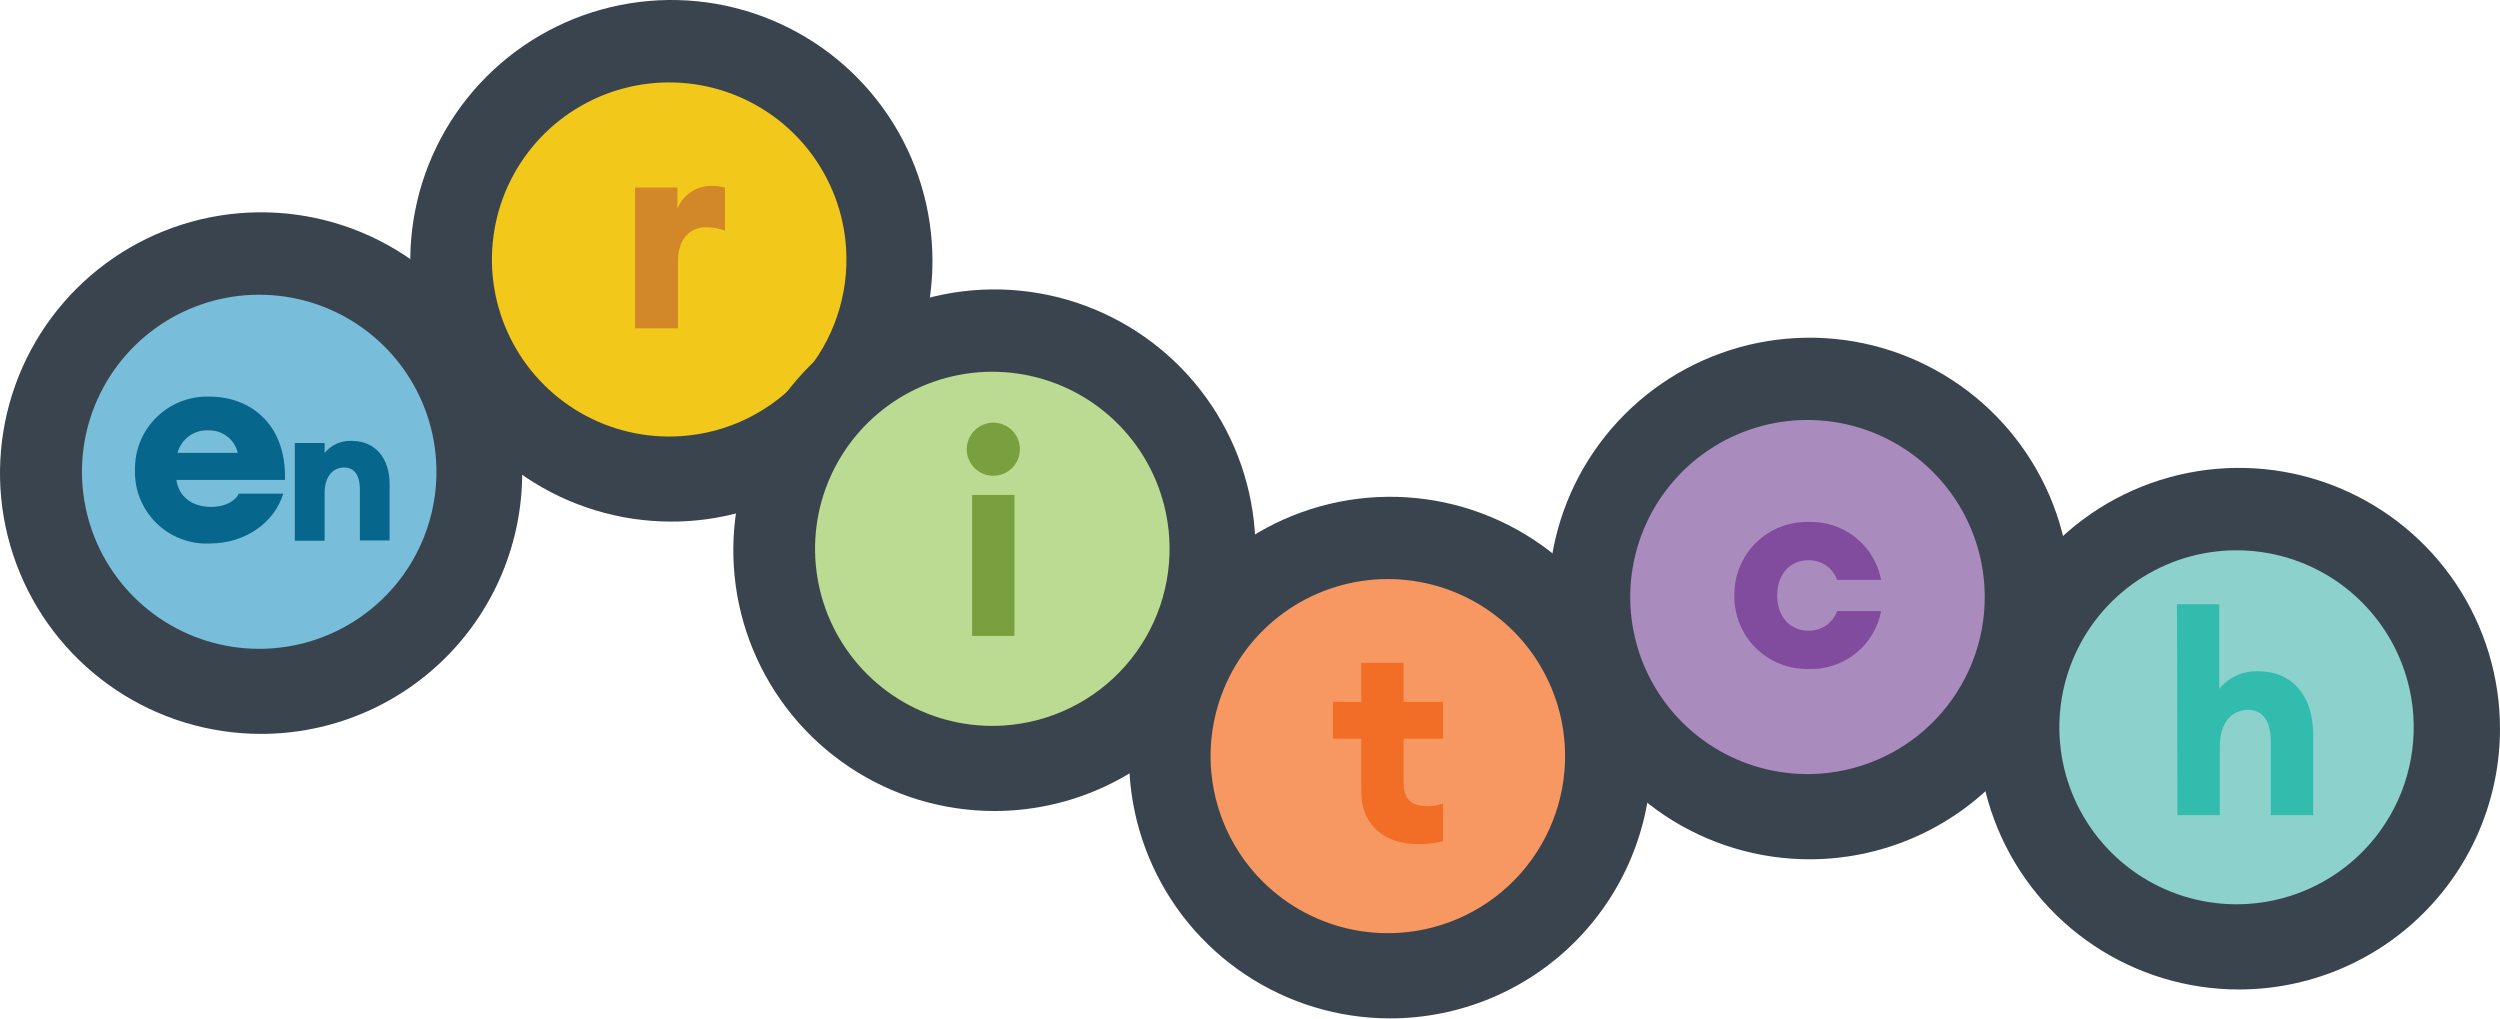 <svg width="378" height="154" viewBox="0 0 378 154" fill="none" xmlns="http://www.w3.org/2000/svg">
<g clip-path="url(#clip0_641_5486)">
<path d="M78.954 71.533C78.954 63.734 76.639 56.11 72.301 49.625C67.964 43.141 61.798 38.086 54.585 35.102C47.371 32.117 39.434 31.336 31.776 32.858C24.118 34.379 17.084 38.135 11.563 43.65C6.042 49.164 2.282 56.191 0.759 63.84C-0.765 71.489 0.017 79.418 3.005 86.623C5.993 93.828 11.053 99.987 17.545 104.32C24.037 108.653 31.669 110.965 39.477 110.965C49.947 110.965 59.989 106.811 67.392 99.416C74.795 92.021 78.954 81.991 78.954 71.533Z" fill="#3A444E"/>
<path d="M65.937 69.582C65.59 64.3 63.684 59.238 60.457 55.038C57.231 50.837 52.831 47.687 47.812 45.984C42.794 44.281 37.382 44.103 32.262 45.472C27.142 46.841 22.544 49.696 19.048 53.675C15.552 57.654 13.315 62.579 12.621 67.828C11.927 73.076 12.807 78.412 15.149 83.162C17.491 87.911 21.189 91.86 25.778 94.51C30.366 97.16 35.639 98.391 40.928 98.049C44.441 97.821 47.876 96.904 51.035 95.35C54.193 93.796 57.015 91.635 59.337 88.992C61.66 86.348 63.438 83.273 64.57 79.943C65.703 76.613 66.167 73.092 65.937 69.582Z" fill="#78BDD9"/>
<path d="M20.41 71.032C20.386 69.554 20.663 68.087 21.225 66.72C21.786 65.353 22.62 64.115 23.676 63.08C24.732 62.045 25.988 61.235 27.367 60.701C28.746 60.166 30.22 59.917 31.698 59.969C37.833 59.969 43.328 64.136 43.083 72.567H26.673C26.972 74.698 28.593 76.648 32.008 76.648C33.886 76.648 35.593 75.796 36.094 74.645H42.827C41.472 79.078 37.033 82.18 31.666 82.18C30.18 82.24 28.697 81.995 27.31 81.457C25.923 80.92 24.662 80.102 23.606 79.056C22.549 78.01 21.721 76.757 21.171 75.377C20.621 73.996 20.362 72.517 20.41 71.032ZM26.812 68.474H35.956C35.722 67.485 35.154 66.606 34.348 65.987C33.541 65.367 32.545 65.045 31.528 65.074C30.474 65.013 29.431 65.318 28.577 65.938C27.723 66.558 27.111 67.454 26.844 68.474H26.812Z" fill="#07668C"/>
<path d="M44.578 66.982H49.081V68.485C49.574 67.883 50.202 67.405 50.913 67.088C51.624 66.772 52.4 66.626 53.178 66.662C56.805 66.662 58.907 69.337 58.907 73.195V81.721H54.415V73.963C54.415 71.927 53.626 70.691 52.026 70.691C50.425 70.691 49.081 71.906 49.081 74.602V81.764H44.578V66.982Z" fill="#07668C"/>
<path d="M140.988 39.432C140.988 31.634 138.672 24.01 134.335 17.525C129.997 11.04 123.831 5.986 116.618 3.002C109.404 0.017 101.467 -0.764 93.809 0.758C86.151 2.279 79.117 6.035 73.596 11.55C68.075 17.064 64.315 24.09 62.792 31.74C61.269 39.389 62.05 47.317 65.038 54.523C68.026 61.728 73.086 67.887 79.578 72.219C86.07 76.552 93.703 78.865 101.51 78.865C111.98 78.865 122.022 74.711 129.425 67.316C136.829 59.92 140.988 49.891 140.988 39.432Z" fill="#3A444E"/>
<path d="M127.927 37.504C127.584 32.219 125.68 27.155 122.456 22.951C119.231 18.748 114.831 15.594 109.812 13.888C104.793 12.183 99.38 12.003 94.259 13.37C89.137 14.738 84.536 17.592 81.039 21.572C77.541 25.552 75.304 30.478 74.61 35.728C73.915 40.978 74.796 46.316 77.139 51.066C79.482 55.816 83.183 59.766 87.773 62.415C92.364 65.064 97.638 66.293 102.928 65.948C106.439 65.721 109.871 64.804 113.028 63.251C116.185 61.698 119.005 59.54 121.326 56.898C123.647 54.257 125.425 51.184 126.558 47.857C127.69 44.529 128.155 41.011 127.927 37.504Z" fill="#F2C91A"/>
<path d="M96.025 28.359H102.427V31.557C102.83 30.544 103.527 29.674 104.428 29.059C105.329 28.444 106.393 28.111 107.484 28.104C108.205 28.09 108.923 28.18 109.618 28.37V34.871C108.707 34.532 107.742 34.359 106.77 34.359C103.996 34.359 102.502 36.491 102.502 39.56V49.642H96.025V28.359Z" fill="#D28729"/>
<path d="M189.831 83.192C189.831 75.393 187.516 67.769 183.178 61.284C178.841 54.8 172.675 49.746 165.462 46.761C158.248 43.776 150.31 42.996 142.653 44.517C134.995 46.039 127.961 49.794 122.44 55.309C116.919 60.824 113.159 67.85 111.636 75.499C110.112 83.148 110.894 91.077 113.882 98.282C116.87 105.487 121.93 111.646 128.422 115.979C134.914 120.312 142.546 122.624 150.354 122.624C160.824 122.624 170.865 118.47 178.269 111.075C185.672 103.68 189.831 93.65 189.831 83.192Z" fill="#3A444E"/>
<path d="M176.783 81.242C176.439 75.958 174.534 70.895 171.309 66.694C168.084 62.492 163.684 59.339 158.665 57.635C153.647 55.931 148.235 55.751 143.114 57.119C137.993 58.487 133.394 61.341 129.897 65.32C126.4 69.299 124.162 74.224 123.468 79.473C122.773 84.722 123.652 90.059 125.993 94.809C128.335 99.558 132.034 103.508 136.623 106.158C141.212 108.809 146.484 110.04 151.774 109.697C155.287 109.469 158.72 108.553 161.878 106.999C165.036 105.446 167.857 103.286 170.18 100.644C172.502 98.002 174.281 94.928 175.414 91.599C176.547 88.27 177.012 84.751 176.783 81.242Z" fill="#BBDB93"/>
<path d="M146.172 67.941C146.168 67.145 146.401 66.365 146.841 65.701C147.281 65.037 147.909 64.519 148.645 64.212C149.381 63.905 150.192 63.824 150.974 63.978C151.756 64.133 152.475 64.516 153.039 65.079C153.602 65.642 153.986 66.36 154.14 67.141C154.295 67.923 154.214 68.732 153.906 69.467C153.599 70.202 153.08 70.83 152.416 71.269C151.751 71.709 150.97 71.942 150.173 71.938C149.113 71.935 148.097 71.513 147.347 70.764C146.597 70.015 146.175 69 146.172 67.941ZM146.983 74.837H153.385V96.151H146.983V74.837Z" fill="#799F3E"/>
<path d="M249.667 114.546C249.667 106.747 247.352 99.123 243.014 92.639C238.676 86.154 232.511 81.1 225.297 78.115C218.084 75.131 210.146 74.35 202.489 75.871C194.831 77.393 187.797 81.148 182.276 86.663C176.755 92.178 172.995 99.204 171.471 106.853C169.948 114.502 170.73 122.431 173.718 129.636C176.706 136.842 181.766 143 188.258 147.333C194.75 151.666 202.382 153.979 210.19 153.979C220.66 153.979 230.701 149.824 238.105 142.429C245.508 135.034 249.667 125.004 249.667 114.546Z" fill="#3A444E"/>
<path d="M236.587 112.596C236.244 107.312 234.341 102.248 231.117 98.044C227.893 93.841 223.494 90.687 218.475 88.981C213.457 87.275 208.045 87.094 202.923 88.461C197.802 89.828 193.201 92.681 189.703 96.659C186.205 100.638 183.966 105.563 183.271 110.813C182.575 116.062 183.454 121.4 185.795 126.15C188.137 130.901 191.836 134.851 196.425 137.502C201.014 140.152 206.287 141.384 211.577 141.041C218.67 140.581 225.289 137.326 229.979 131.991C234.669 126.657 237.046 119.68 236.587 112.596Z" fill="#F79762"/>
<path d="M205.819 119.618V111.699H201.551V106.125H205.819V100.211H212.22V106.125H218.185V111.699H212.22V118.264C212.22 120.811 213.287 121.877 215.848 121.877C216.644 121.899 217.437 121.769 218.185 121.493V127.195C216.933 127.508 215.644 127.651 214.354 127.621C209.66 127.653 205.819 125.021 205.819 119.618Z" fill="#F26E27"/>
<path d="M313.085 90.492C313.085 82.693 310.77 75.07 306.432 68.585C302.094 62.1 295.929 57.046 288.715 54.062C281.502 51.077 273.564 50.296 265.907 51.818C258.249 53.339 251.214 57.095 245.694 62.609C240.173 68.124 236.413 75.15 234.889 82.799C233.366 90.449 234.148 98.377 237.136 105.583C240.124 112.788 245.184 118.946 251.676 123.279C258.168 127.612 265.8 129.925 273.608 129.925C284.078 129.925 294.119 125.77 301.523 118.375C308.926 110.98 313.085 100.951 313.085 90.492Z" fill="#3A444E"/>
<path d="M300.037 88.531C299.693 83.248 297.788 78.185 294.563 73.983C291.338 69.781 286.938 66.629 281.919 64.925C276.901 63.22 271.489 63.041 266.368 64.409C261.247 65.776 256.648 68.63 253.151 72.609C249.654 76.588 247.416 81.513 246.721 86.762C246.027 92.011 246.906 97.348 249.247 102.098C251.589 106.848 255.288 110.798 259.877 113.448C264.466 116.098 269.738 117.33 275.028 116.987C278.541 116.759 281.974 115.842 285.132 114.289C288.29 112.736 291.111 110.576 293.434 107.934C295.756 105.291 297.534 102.218 298.668 98.889C299.801 95.559 300.266 92.04 300.037 88.531Z" fill="#A98BBD"/>
<path d="M262.236 90.023C262.216 88.552 262.492 87.092 263.049 85.73C263.606 84.368 264.432 83.132 265.477 82.095C266.523 81.059 267.766 80.243 269.134 79.697C270.502 79.152 271.966 78.887 273.439 78.918C276.018 78.825 278.546 79.659 280.562 81.268C282.578 82.878 283.95 85.156 284.429 87.689H277.781C277.461 86.801 276.869 86.036 276.09 85.5C275.311 84.965 274.384 84.687 273.439 84.705C270.75 84.705 268.712 86.709 268.712 90.034C268.712 93.359 270.75 95.363 273.439 95.363C274.383 95.382 275.309 95.105 276.088 94.572C276.867 94.039 277.459 93.276 277.781 92.389H284.429C283.95 94.922 282.578 97.199 280.561 98.806C278.544 100.414 276.017 101.245 273.439 101.15C271.964 101.183 270.498 100.918 269.128 100.372C267.758 99.825 266.512 99.008 265.466 97.969C264.42 96.93 263.595 95.691 263.039 94.325C262.484 92.96 262.211 91.497 262.236 90.023Z" fill="#814C9D"/>
<path d="M377.999 110.177C377.999 102.378 375.684 94.754 371.346 88.269C367.009 81.784 360.843 76.73 353.629 73.746C346.416 70.761 338.478 69.98 330.821 71.502C323.163 73.023 316.129 76.779 310.608 82.294C305.087 87.808 301.327 94.835 299.803 102.484C298.28 110.133 299.062 118.061 302.05 125.267C305.038 132.472 310.098 138.631 316.59 142.964C323.082 147.296 330.714 149.609 338.522 149.609C348.992 149.609 359.033 145.455 366.437 138.06C373.84 130.665 377.999 120.635 377.999 110.177Z" fill="#3A444E"/>
<path d="M364.898 108.216C364.551 102.935 362.645 97.875 359.42 93.677C356.195 89.478 351.796 86.329 346.78 84.627C341.763 82.925 336.354 82.747 331.236 84.116C326.118 85.484 321.522 88.338 318.027 92.315C314.533 96.293 312.297 101.216 311.604 106.463C310.91 111.709 311.789 117.044 314.13 121.791C316.471 126.538 320.169 130.486 324.756 133.134C329.342 135.783 334.612 137.014 339.899 136.671C343.412 136.443 346.845 135.527 350.002 133.973C353.16 132.42 355.98 130.26 358.301 127.617C360.623 124.975 362.401 121.901 363.532 118.572C364.664 115.243 365.128 111.724 364.898 108.216Z" fill="#8DD1CC"/>
<path d="M329.154 91.356H335.556V104.145C336.268 103.271 337.176 102.576 338.207 102.117C339.237 101.658 340.361 101.447 341.488 101.501C346.716 101.501 349.746 105.381 349.746 110.955V123.253H343.345V112.063C343.345 109.122 342.192 107.331 339.899 107.331C337.605 107.331 335.631 109.079 335.631 112.905V123.253H329.229L329.154 91.356Z" fill="#32BCAE"/>
</g>
<defs>
<clipPath id="clip0_641_5486">
<rect width="378" height="154" fill="white"/>
</clipPath>
</defs>
</svg>
